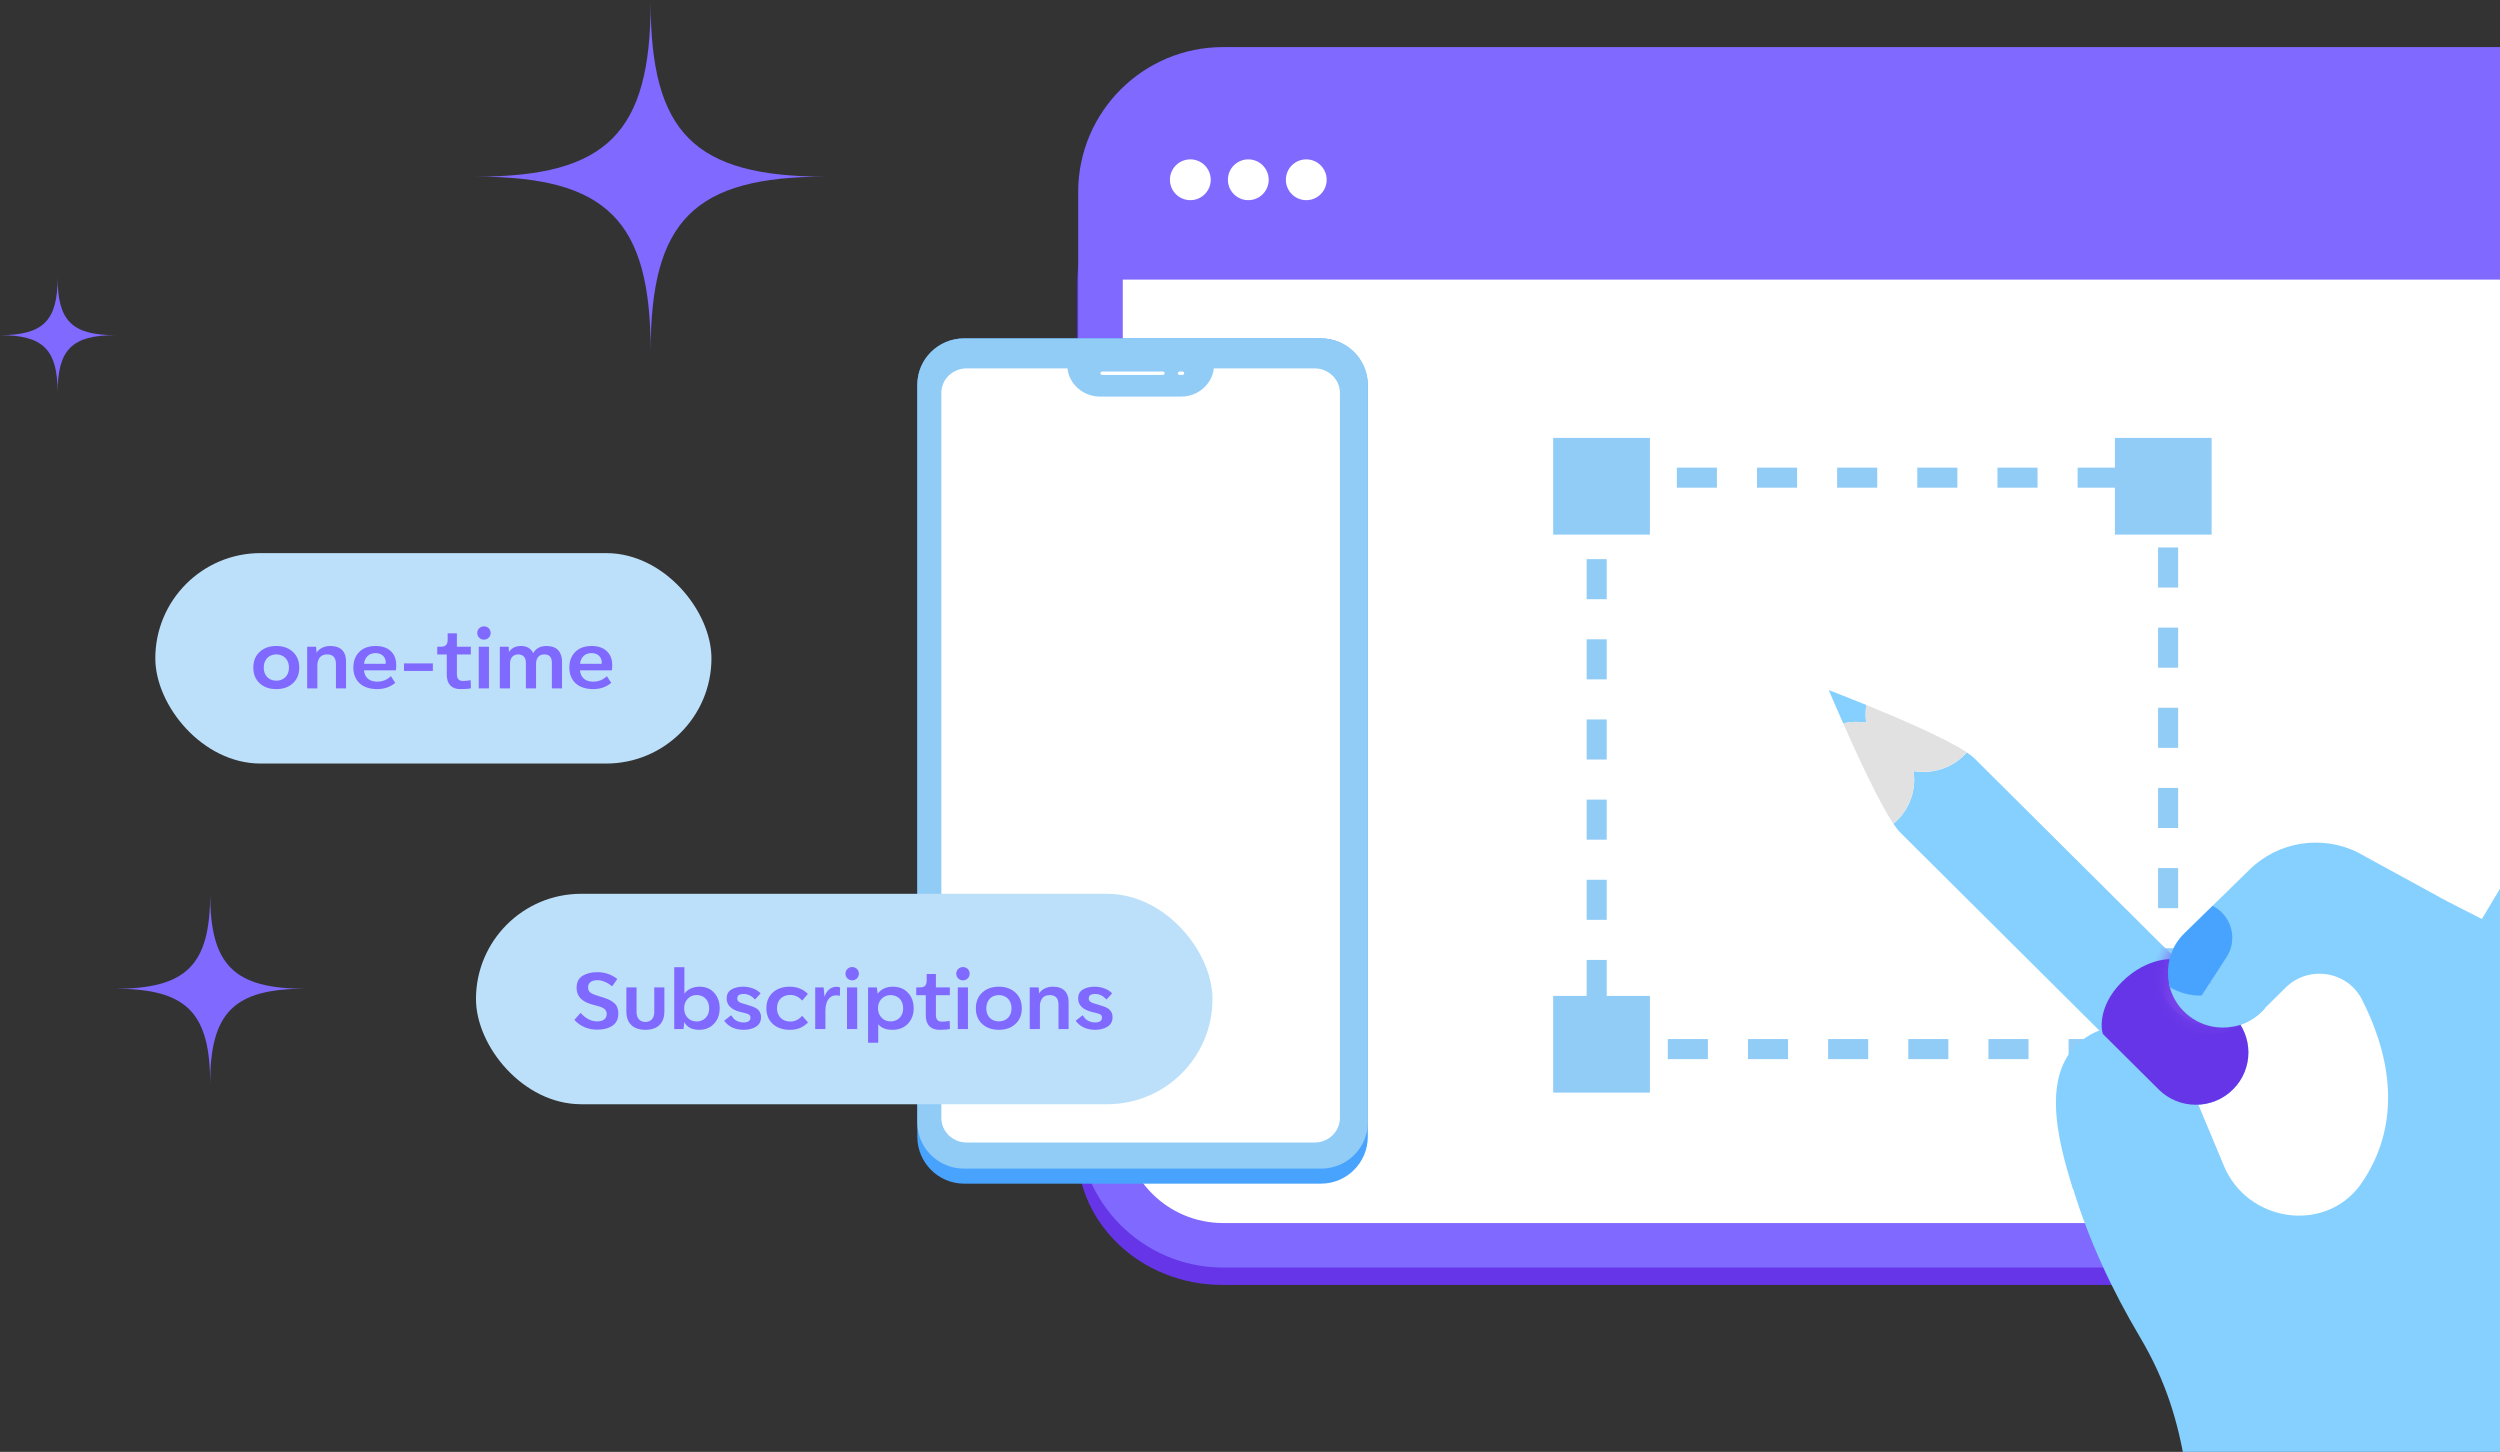 <svg xmlns="http://www.w3.org/2000/svg" width="582" height="338" viewBox="0 0 582 338" fill="none"><rect x="0" y="0" width="582" height="338" fill="#333333" stroke="none"/><path d="M13.414 91.439C13.414 81.373 16.773 78.026 26.827 78.026C16.76 78.026 13.414 74.666 13.414 64.612C13.414 74.679 10.053 78.026 0 78.026C10.067 78.026 13.414 81.386 13.414 91.439Z" fill="#7F69FF"></path><path d="M48.926 252.276C48.926 235.696 54.446 230.177 71.027 230.177C54.446 230.177 48.926 224.658 48.926 208.078C48.926 224.658 43.407 230.177 26.826 230.177C43.407 230.177 48.926 235.696 48.926 252.276Z" fill="#7F69FF"></path><path d="M151.472 81.786C151.472 51.295 161.644 41.124 192.138 41.124C161.644 41.124 151.472 30.952 151.472 0.461C151.472 30.952 141.3 41.124 110.807 41.124C141.3 41.124 151.472 51.295 151.472 81.786Z" fill="#7F69FF"></path><rect x="36.158" y="128.764" width="129.469" height="48.988" rx="24.494" fill="#BDE0FA"></rect><path d="M58.971 155.425C58.971 153.894 59.456 152.681 60.445 151.767C61.434 150.852 62.722 150.386 64.327 150.386C65.913 150.386 67.201 150.852 68.19 151.767C69.179 152.681 69.665 153.913 69.665 155.425C69.665 156.936 69.179 158.149 68.19 159.064C67.201 159.978 65.913 160.426 64.327 160.426C62.741 160.426 61.434 159.978 60.445 159.064C59.456 158.149 58.971 156.936 58.971 155.425ZM61.397 155.425C61.397 157.272 62.592 158.466 64.327 158.466C66.063 158.466 67.276 157.272 67.276 155.425C67.276 153.577 66.063 152.345 64.327 152.345C62.592 152.345 61.397 153.558 61.397 155.425ZM76.882 150.386C79.346 150.386 80.559 151.711 80.559 153.95V160.258H78.207V154.603C78.207 153.092 77.536 152.345 76.173 152.345C75.352 152.345 74.755 152.607 74.4 153.129C74.046 153.633 73.878 154.249 73.878 154.939V160.258H71.508V150.554H73.598L73.691 151.935C74.344 150.964 75.483 150.386 76.882 150.386ZM92.247 154.846C92.247 155.294 92.209 155.704 92.153 156.059H84.745C84.894 157.907 86.181 158.69 87.843 158.69C89.055 158.69 90.119 158.261 90.996 157.403L92.023 158.97C90.847 159.941 89.447 160.426 87.805 160.426C84.278 160.426 82.263 158.466 82.263 155.406C82.263 153.913 82.71 152.7 83.625 151.785C84.539 150.852 85.808 150.386 87.469 150.386C90.436 150.386 92.247 152.065 92.247 154.846ZM87.451 152.047C85.976 152.047 84.95 152.905 84.745 154.529H89.783C89.802 154.473 89.802 154.379 89.802 154.249C89.802 152.961 88.888 152.047 87.451 152.047ZM100.768 156.19H94.05V154.435H100.768V156.19ZM107.165 160.426C105.168 160.426 104.011 159.269 104.011 157.104V152.364H101.79V150.554H102.686C103.806 150.554 104.216 149.975 104.216 148.911V147.437H106.363V150.554H109.61V152.364H106.363V156.88C106.363 157.869 106.68 158.522 107.744 158.522C108.322 158.522 108.919 158.466 109.572 158.355L109.628 160.239C109.031 160.37 108.21 160.426 107.165 160.426ZM112.651 148.911C111.811 148.911 111.102 148.24 111.102 147.362C111.102 146.485 111.793 145.813 112.67 145.813C113.547 145.813 114.219 146.485 114.219 147.362C114.219 148.24 113.528 148.911 112.651 148.911ZM113.827 160.258H111.457V150.554H113.827V160.258ZM127.277 150.386C129.423 150.386 130.841 151.524 130.841 154.156V160.258H128.471V154.305C128.471 152.998 127.892 152.345 126.717 152.345C125.429 152.345 124.794 153.26 124.794 154.529V160.258H122.424V154.23C122.424 153.11 121.771 152.345 120.67 152.345C119.382 152.345 118.729 153.241 118.729 154.529V160.258H116.359V150.554H118.412L118.487 151.785C119.102 150.852 120.036 150.386 121.286 150.386C122.648 150.386 123.6 150.946 124.141 152.065C124.72 150.946 125.765 150.386 127.277 150.386ZM142.529 154.846C142.529 155.294 142.492 155.704 142.436 156.059H135.027C135.176 157.907 136.464 158.69 138.125 158.69C139.338 158.69 140.402 158.261 141.279 157.403L142.305 158.97C141.129 159.941 139.73 160.426 138.088 160.426C134.56 160.426 132.545 158.466 132.545 155.406C132.545 153.913 132.993 152.7 133.907 151.785C134.822 150.852 136.091 150.386 137.752 150.386C140.719 150.386 142.529 152.065 142.529 154.846ZM137.733 152.047C136.259 152.047 135.232 152.905 135.027 154.529H140.066C140.084 154.473 140.084 154.379 140.084 154.249C140.084 152.961 139.17 152.047 137.733 152.047Z" fill="#8069FF"></path><path d="M592.59 34.361H284.534C265.889 34.361 250.773 48.437 250.773 65.8V267.692C250.773 285.055 265.889 299.131 284.534 299.131H592.59C611.236 299.131 626.351 285.055 626.351 267.692V65.8C626.351 48.437 611.236 34.361 592.59 34.361Z" fill="#6535E7"></path><path d="M592.61 10.96H284.741C266.106 10.96 251 26.065 251 44.699V261.351C251 279.984 266.106 295.089 284.741 295.089H592.61C611.245 295.089 626.351 279.984 626.351 261.351V44.699C626.351 26.065 611.245 10.96 592.61 10.96Z" fill="#7F69FF"></path><path d="M277.109 46.599C279.732 46.599 281.859 44.473 281.859 41.85C281.859 39.227 279.732 37.101 277.109 37.101C274.486 37.101 272.359 39.227 272.359 41.85C272.359 44.473 274.486 46.599 277.109 46.599Z" fill="white"></path><path d="M290.605 46.599C293.228 46.599 295.355 44.473 295.355 41.85C295.355 39.227 293.228 37.101 290.605 37.101C287.982 37.101 285.855 39.227 285.855 41.85C285.855 44.473 287.982 46.599 290.605 46.599Z" fill="white"></path><path d="M304.101 46.599C306.724 46.599 308.851 44.473 308.851 41.85C308.851 39.227 306.724 37.101 304.101 37.101C301.478 37.101 299.352 39.227 299.352 41.85C299.352 44.473 301.478 46.599 304.101 46.599Z" fill="white"></path><path d="M261.381 65.088H615.968V261.367C615.968 274.266 605.509 284.724 592.61 284.724H284.74C271.84 284.724 261.381 274.266 261.381 261.367V65.088Z" fill="white"></path><rect x="371.708" y="111.199" width="133.03" height="133.03" stroke="#91CCF7" stroke-width="4.667" stroke-dasharray="9.33 9.33"></rect><rect x="494.683" y="104.274" width="17.85" height="17.85" fill="#91CCF7" stroke="#91CCF7" stroke-width="4.667"></rect><rect x="494.683" y="234.181" width="17.85" height="17.85" fill="#91CCF7" stroke="#91CCF7" stroke-width="4.667"></rect><rect x="363.914" y="104.274" width="17.85" height="17.85" fill="#91CCF7" stroke="#91CCF7" stroke-width="4.667"></rect><rect x="363.914" y="234.181" width="17.85" height="17.85" fill="#91CCF7" stroke="#91CCF7" stroke-width="4.667"></rect><path d="M569.32 228.06L584.596 235.367L595.751 230.45L605.714 226.058L610.481 211.989C611.711 208.355 613.157 204.779 614.583 201.203C615.619 198.658 616.166 195.859 616.146 192.964V191.817L616.087 182.956L616.029 171.781C616.029 171.568 616.029 171.354 616.029 171.14C616.029 170.888 615.99 170.654 615.97 170.421C615.97 170.246 615.931 170.091 615.912 169.916C615.912 169.78 615.872 169.624 615.833 169.488C615.833 169.449 615.833 169.411 615.814 169.352C615.814 169.236 615.775 169.119 615.736 169.022C615.736 169.002 615.736 168.964 615.736 168.944C615.677 168.692 615.599 168.439 615.54 168.186C615.501 168.05 615.462 167.934 615.423 167.798C615.384 167.681 615.345 167.545 615.286 167.428C615.247 167.312 615.189 167.176 615.15 167.059C615.15 167.04 615.15 167.02 615.13 167.001C615.091 166.904 615.052 166.826 615.013 166.729V166.709C614.954 166.593 614.915 166.476 614.857 166.36C614.798 166.243 614.739 166.126 614.681 166.01C614.622 165.893 614.564 165.796 614.505 165.699C614.388 165.485 614.271 165.271 614.134 165.077C613.899 164.708 613.645 164.339 613.372 164.008C613.255 163.853 613.118 163.697 612.981 163.542C612.844 163.386 612.63 163.153 612.493 163.017C612.278 162.784 612.044 162.57 611.809 162.356C611.79 162.356 611.77 162.317 611.751 162.298C611.653 162.201 611.536 162.104 611.418 162.026C611.164 161.793 610.871 161.579 610.578 161.385C610.52 161.346 610.442 161.288 610.383 161.249C609.992 160.996 609.582 160.743 609.172 160.53C608.996 160.432 608.801 160.335 608.605 160.258C608.41 160.18 608.215 160.083 608.019 160.005C607.629 159.849 607.238 159.713 606.828 159.597C606.417 159.48 606.007 159.364 605.577 159.305C604.815 159.169 604.034 159.092 603.233 159.092C598.701 159.092 594.735 161.404 592.45 164.863C590.906 167.215 590.105 170.091 590.398 173.122L592.137 189.99L586.706 199.046L569.32 228.079V228.06Z" fill="#85D0FF"></path><path d="M482.639 276.796C486.332 288.903 491.723 300.388 498.19 311.29C510.653 332.259 508.876 349.593 512.978 372.019C533.861 400.508 611.28 382.532 633.883 356.142C606.181 321.862 616.828 292.984 622.474 273.687C624.818 265.7 629.8 258.762 636.637 253.962C643.611 249.065 652.246 242.905 654.473 241.953C657.013 240.864 659.376 239.271 661.408 237.192L662.229 236.375L668.46 230.04L676.333 222.053C676.489 221.898 676.626 221.742 676.763 221.587C676.919 221.412 677.076 221.217 677.232 221.023C677.33 220.887 677.447 220.751 677.544 220.615C677.623 220.498 677.72 220.382 677.798 220.246C677.818 220.226 677.857 220.168 677.877 220.129C677.935 220.032 677.994 219.935 678.052 219.838C678.052 219.818 678.072 219.799 678.091 219.76C678.228 219.546 678.345 219.313 678.482 219.08C678.541 218.963 678.599 218.847 678.658 218.73C678.717 218.613 678.775 218.497 678.834 218.38C678.892 218.264 678.931 218.147 678.99 218.011C678.99 218.011 679.01 217.972 679.01 217.953C679.049 217.856 679.088 217.778 679.127 217.661V217.642C679.166 217.506 679.205 217.389 679.264 217.292C679.303 217.175 679.342 217.059 679.381 216.942L679.459 216.67C679.537 216.398 679.615 216.145 679.674 215.873C679.771 215.446 679.85 215.018 679.889 214.591C679.908 214.396 679.928 214.202 679.947 214.008C679.947 213.813 679.967 213.483 679.967 213.289C679.967 212.978 679.967 212.647 679.967 212.337C679.967 212.317 679.967 212.278 679.967 212.259C679.967 212.123 679.967 211.987 679.928 211.831C679.908 211.481 679.85 211.132 679.791 210.801C679.791 210.724 679.771 210.646 679.752 210.568C679.654 210.121 679.537 209.655 679.4 209.208C679.342 209.013 679.264 208.8 679.205 208.625C679.127 208.43 679.049 208.236 678.97 208.042C678.814 207.653 678.619 207.284 678.423 206.915C678.209 206.545 677.994 206.176 677.74 205.826C677.29 205.185 676.802 204.602 676.236 204.039C673.012 200.871 668.578 199.724 664.495 200.599C661.721 201.182 659.142 202.678 657.188 205.03L646.483 218.225L613.878 233.013L579.555 214.843L579.027 214.571L574.788 212.414L569.67 209.81L559.863 204.447L548.63 198.306C540.425 194.4 530.423 195.857 523.703 202.445L516.533 209.46L515.088 210.86L508.504 217.292C506.004 219.741 504.714 222.986 504.675 226.251C504.675 226.503 504.675 226.756 504.675 227.009C504.714 227.941 504.851 228.874 505.105 229.807C505.144 229.962 505.203 230.098 505.242 230.235C505.281 230.351 505.32 230.448 505.34 230.565C505.398 230.72 505.457 230.876 505.515 231.051C505.633 231.323 505.73 231.614 505.867 231.886C506.082 232.333 506.297 232.761 506.57 233.169C506.727 233.402 506.883 233.655 507.039 233.888C507.117 234.005 507.215 234.141 507.313 234.257C507.606 234.626 507.899 234.976 508.25 235.326C508.719 235.812 509.227 236.259 509.755 236.647C510.81 237.444 511.962 238.047 513.154 238.474C514.932 239.115 516.846 239.329 518.702 239.154C519.112 239.115 519.522 239.057 519.913 238.979C519.952 238.979 519.991 238.979 520.011 238.96C520.069 238.96 520.128 238.941 520.206 238.921C520.519 238.863 520.812 238.785 521.105 238.688C521.535 238.571 521.964 238.416 522.375 238.241C522.375 238.241 522.414 238.241 522.433 238.222C524.25 237.464 525.91 236.278 527.278 234.685L532.084 229.924C537.436 224.638 546.442 225.998 549.861 232.683C555.35 243.43 560.019 259.559 550.369 274.542C550.291 274.659 550.232 274.775 550.154 274.873C549.88 275.3 549.587 275.708 549.294 276.116C540.796 287.232 523.136 284.337 517.745 271.452L511.298 256.022L507.742 247.53C504.929 240.787 497.35 237.716 490.59 239.329C489.262 239.64 487.953 240.145 486.722 240.826C474.024 247.958 479.221 265.856 482.561 276.796H482.639Z" fill="#85D0FF"></path><path d="M495.024 252.467C499.439 256.859 505.866 258.045 511.355 256.004L507.8 247.512C504.987 240.769 497.407 237.698 490.648 239.311C489.964 243.956 491.41 248.872 495.004 252.467H495.024Z" fill="url(#paint0_linear_1476_28254)"></path><path d="M440.774 191.762C441.36 192.617 441.888 193.316 442.357 193.783C443.099 194.521 445.912 197.32 446.654 198.058C447.397 198.797 450.21 201.595 450.952 202.333L455.25 206.609C455.992 207.347 458.806 210.146 459.548 210.884C460.29 211.622 463.103 214.421 463.846 215.159L468.143 219.435C468.886 220.173 471.699 222.971 472.441 223.71C473.184 224.448 475.997 227.247 476.739 227.985C477.481 228.724 480.294 231.522 481.037 232.26C481.779 232.999 484.592 235.797 485.335 236.536C486.077 237.274 488.89 240.073 489.632 240.811C490.375 241.55 493.188 244.348 493.93 245.086C494.673 245.825 497.486 248.623 498.228 249.362L502.526 253.637C507.312 258.398 515.048 258.398 519.834 253.637C524.62 248.876 524.62 241.18 519.834 236.419L515.536 232.144C514.794 231.405 511.981 228.607 511.239 227.869C510.496 227.13 507.683 224.332 506.941 223.593C506.198 222.855 503.385 220.056 502.643 219.318L498.345 215.043C497.603 214.304 494.79 211.506 494.047 210.767C493.52 210.243 491.957 208.688 490.824 207.561L489.75 206.492C489.007 205.754 486.194 202.955 485.452 202.217L481.154 197.941C480.412 197.203 477.599 194.405 476.856 193.666L463.963 180.84C463.221 180.102 460.407 177.303 459.665 176.565C459.235 176.137 458.63 175.671 457.868 175.166C457.653 175.418 457.419 175.671 457.165 175.904C453.961 179.014 449.585 180.218 445.482 179.519C446.088 183.619 444.779 187.933 441.575 191.062C441.321 191.315 441.048 191.548 440.774 191.781V191.762Z" fill="#85D0FF"></path><path d="M425.732 160.65C425.732 160.65 427.1 163.914 429.093 168.404C430.851 167.995 432.687 167.937 434.465 168.248C434.269 166.888 434.269 165.489 434.504 164.128C429.483 162.088 425.732 160.65 425.732 160.65Z" fill="#85D0FF"></path><path d="M506.941 223.569C507.683 224.308 510.496 227.106 511.239 227.845C511.981 228.583 514.794 231.381 515.536 232.12C516.279 232.858 519.092 235.657 519.834 236.395C524.62 241.156 524.62 248.871 519.834 253.613C515.048 258.374 507.292 258.374 502.526 253.613C501.783 252.875 498.97 250.076 498.228 249.338C497.486 248.599 494.673 245.801 493.93 245.062C493.188 244.324 490.375 241.526 489.632 240.787C489.242 240.398 488.05 234.471 494.028 228.544C500.006 222.617 506.433 223.045 506.96 223.569H506.941Z" fill="#6535E7"></path><path style="mix-blend-mode:multiply" d="M502.234 235.716C512.002 245.433 521.691 238.845 521.691 238.845L521.867 238.398L519.269 235.813C518.663 235.211 516.378 232.937 515.772 232.335C515.167 231.732 512.881 229.459 512.275 228.856C511.67 228.254 509.384 225.98 508.778 225.378L505.282 221.899C504.676 221.297 502.39 219.023 501.785 218.42C501.355 217.993 500.085 216.73 499.147 215.816C497.448 221.899 496.647 230.178 502.234 235.735V235.716Z" fill="url(#paint1_radial_1476_28254)"></path><path d="M502.254 228.527C502.879 230.781 504.051 232.919 505.79 234.726C509.326 238.36 514.307 239.72 518.898 238.826C519.347 238.729 519.816 238.632 520.266 238.496C519.64 235.212 518.039 232.083 515.499 229.537C511.729 225.787 506.689 224.135 501.766 224.543C501.766 224.835 501.766 225.107 501.766 225.398C501.805 226.447 501.961 227.497 502.254 228.527Z" fill="url(#paint2_radial_1476_28254)"></path><path d="M504.929 228.951C505.124 229.962 505.437 230.934 505.886 231.886C506.101 232.333 506.316 232.76 506.589 233.168C506.746 233.402 506.902 233.654 507.058 233.887C507.136 234.004 507.234 234.14 507.332 234.257C507.625 234.626 507.918 234.976 508.269 235.326C508.738 235.811 509.246 236.258 509.774 236.647C510.829 237.444 511.981 238.046 513.173 238.474C514.95 239.115 516.865 239.329 518.721 239.154C519.131 239.115 519.541 239.057 519.932 238.979C519.932 238.979 519.991 238.979 520.03 238.979C520.088 238.979 520.147 238.96 520.225 238.94C520.655 238.862 521.456 238.668 522.393 238.26C522.393 238.26 522.433 238.26 522.452 238.241C524.269 237.483 525.929 236.297 527.297 234.704C526.672 231.05 518.74 231.711 515.478 229.282C513.817 228.174 511.903 227.319 509.891 226.833C508.328 227.824 506.648 228.582 504.89 228.971L504.929 228.951Z" fill="#85D0FF"></path><path d="M505.124 229.805C507.409 231.166 509.969 231.826 512.528 231.768L518.349 222.809C520.537 219.428 519.971 214.997 517.06 212.257C516.962 212.16 516.845 212.063 516.747 211.966C516.239 211.519 515.673 211.169 515.106 210.877L508.523 217.31C505.827 219.953 504.538 223.509 504.714 227.026C504.753 227.959 504.889 228.892 505.143 229.805H505.124Z" fill="#48A3FF"></path><path d="M429.093 168.416C432.395 175.879 437.416 186.761 440.776 191.756C441.049 191.542 441.323 191.289 441.577 191.037C444.78 187.927 446.109 183.594 445.484 179.493C449.586 180.193 453.962 179.007 457.166 175.879C457.42 175.645 457.654 175.393 457.869 175.14C453.083 171.953 442.26 167.289 434.485 164.122C434.251 165.482 434.251 166.881 434.446 168.241C432.668 167.93 430.832 167.989 429.074 168.397L429.093 168.416Z" fill="#E1E1E1"></path><path d="M311.932 91.47V260.269C311.932 263.412 309.29 265.979 306.053 265.979H225.025C221.788 265.979 219.146 263.412 219.146 260.269V91.451C219.146 88.308 221.788 85.76 225.025 85.76H248.5C248.909 89.443 252.164 92.326 256.089 92.326H274.989C278.914 92.326 282.169 89.443 282.578 85.76H306.035C309.272 85.76 311.932 88.308 311.932 91.47Z" stroke="#7F69FF" stroke-width="0.784" stroke-miterlimit="10"></path><path d="M307.506 78.779H224.449C218.422 78.779 213.549 83.69 213.549 89.735V264.598C213.549 270.643 218.422 275.553 224.449 275.553H307.524C313.551 275.553 318.425 270.643 318.425 264.598V89.754C318.425 83.69 313.533 78.779 307.506 78.779Z" fill="#48A3FF"></path><path d="M307.506 78.779H224.449C218.422 78.779 213.549 83.597 213.549 89.531V261.305C213.549 267.239 218.422 272.056 224.449 272.056H307.524C313.551 272.056 318.425 267.239 318.425 261.305V89.549C318.425 83.597 313.533 78.779 307.506 78.779Z" fill="#91CCF7"></path><path d="M311.932 91.47V260.269C311.932 263.412 309.29 265.979 306.053 265.979H225.025C221.788 265.979 219.146 263.412 219.146 260.269V91.451C219.146 88.308 221.788 85.76 225.025 85.76H248.5C248.909 89.443 252.164 92.326 256.089 92.326H274.989C278.914 92.326 282.169 89.443 282.578 85.76H306.035C309.272 85.76 311.932 88.308 311.932 91.47Z" fill="white"></path><path d="M270.73 86.89H256.574" stroke="white" stroke-width="0.784" stroke-miterlimit="10" stroke-linecap="round"></path><path d="M275.288 86.89H274.6" stroke="white" stroke-width="0.784" stroke-miterlimit="10" stroke-linecap="round"></path><rect x="110.807" y="208.078" width="171.459" height="48.988" rx="24.494" fill="#BDE0FA"></rect><path d="M139.028 239.703C136.882 239.703 135.109 238.938 133.709 237.426L135.165 235.803C136.359 237.128 137.647 237.781 139.009 237.781C140.409 237.781 141.248 237.146 141.248 236.045C141.248 235.672 141.099 235.355 140.95 235.131C140.801 234.907 140.39 234.646 140.166 234.552C139.961 234.422 139.326 234.235 139.084 234.179L138.468 234.011L137.889 233.862C135.445 233.209 134.231 231.921 134.231 229.999C134.231 228.711 134.679 227.778 135.575 227.199C136.471 226.621 137.628 226.322 139.046 226.322C140.801 226.322 142.35 226.845 143.712 227.909L142.518 229.607C141.304 228.655 140.147 228.189 139.084 228.189C137.796 228.189 136.9 228.73 136.9 229.849C136.9 230.428 137.105 230.857 137.516 231.137C137.927 231.398 138.617 231.678 139.606 231.958L140.577 232.257C141.043 232.406 141.883 232.723 142.275 233.003C142.704 233.246 143.264 233.675 143.507 234.123C143.749 234.571 143.955 235.187 143.955 235.915C143.955 237.221 143.488 238.173 142.574 238.789C141.659 239.405 140.465 239.703 139.028 239.703ZM150.26 239.74C147.33 239.74 145.819 238.136 145.819 235.467V229.868H148.189V235.635C148.189 237.034 148.972 237.912 150.26 237.912C151.548 237.912 152.313 237.034 152.313 235.635V229.868H154.664V235.467C154.664 238.154 153.153 239.74 150.26 239.74ZM162.876 229.7C164.313 229.7 165.432 230.185 166.272 231.137C167.112 232.089 167.541 233.283 167.541 234.72C167.541 236.195 167.093 237.408 166.216 238.341C165.339 239.274 164.182 239.74 162.745 239.74C161.103 239.74 159.946 239.143 159.292 237.949L159.124 239.573H156.96V225.165H159.33V231.361C160.02 230.297 161.364 229.7 162.876 229.7ZM162.185 237.8C163.006 237.8 163.697 237.52 164.257 236.978C164.816 236.419 165.096 235.672 165.096 234.739C165.096 232.817 163.846 231.641 162.185 231.641C161.364 231.641 160.673 231.921 160.114 232.5C159.554 233.059 159.274 233.806 159.274 234.739C159.274 235.653 159.554 236.4 160.095 236.96C160.655 237.52 161.345 237.8 162.185 237.8ZM173.123 239.74C171.126 239.74 169.614 239.031 168.588 237.632L170.211 236.344C170.435 236.68 170.641 236.941 170.809 237.146C171.163 237.538 172.022 238.024 173.085 238.024C174.168 238.024 174.709 237.65 174.709 236.885C174.709 236.512 174.56 236.251 174.168 236.083C173.963 235.989 173.795 235.933 173.627 235.896C173.309 235.803 172.451 235.597 172.059 235.504C170.267 235 169.166 233.974 169.166 232.5C169.166 231.51 169.521 230.801 170.249 230.372C170.977 229.924 171.891 229.7 172.992 229.7C174.578 229.7 176.165 230.279 177.079 231.249L175.773 232.686C174.989 231.828 174.112 231.398 173.16 231.398C172.134 231.398 171.63 231.734 171.63 232.425C171.63 233.171 172.152 233.414 173.477 233.787C173.533 233.787 173.589 233.825 173.645 233.825C174.821 234.16 175.623 234.459 176.034 234.72C176.799 235.206 177.172 235.896 177.172 236.792C177.172 237.781 176.781 238.509 175.997 239.013C175.232 239.498 174.261 239.74 173.123 239.74ZM183.899 239.74C182.238 239.74 180.913 239.293 179.905 238.378C178.916 237.464 178.412 236.232 178.412 234.72C178.412 233.209 178.898 231.996 179.887 231.081C180.876 230.167 182.201 229.7 183.843 229.7C185.541 229.7 186.96 230.26 188.079 231.38L186.754 232.929C185.952 232.052 185.037 231.622 183.974 231.622C182.107 231.622 180.876 232.854 180.876 234.72C180.876 236.587 182.145 237.818 183.992 237.818C185.056 237.818 185.971 237.37 186.736 236.475L188.117 238.024C186.866 239.237 185.635 239.74 183.899 239.74ZM194.672 229.719C194.971 229.719 195.269 229.775 195.568 229.868L195.531 231.828C195.232 231.753 194.933 231.716 194.616 231.716C193.03 231.716 192.153 233.171 192.153 235.336V239.573H189.783V229.868H191.742L191.947 232.07C192.377 230.727 193.347 229.719 194.672 229.719ZM198.376 228.226C197.536 228.226 196.827 227.554 196.827 226.677C196.827 225.8 197.518 225.128 198.395 225.128C199.272 225.128 199.944 225.8 199.944 226.677C199.944 227.554 199.253 228.226 198.376 228.226ZM199.552 239.573H197.182V229.868H199.552V239.573ZM207.795 229.7C209.325 229.7 210.52 230.185 211.397 231.137C212.274 232.089 212.703 233.283 212.703 234.72C212.703 236.157 212.255 237.352 211.378 238.303C210.501 239.255 209.288 239.74 207.739 239.74C206.265 239.74 205.164 239.311 204.454 238.434V242.745H202.084V229.868H204.119L204.324 231.342C205.052 230.279 206.377 229.7 207.795 229.7ZM207.328 237.781C209.045 237.781 210.258 236.587 210.258 234.72C210.258 232.854 209.027 231.66 207.328 231.66C206.507 231.66 205.817 231.94 205.238 232.518C204.678 233.078 204.398 233.806 204.398 234.72C204.398 235.616 204.678 236.344 205.238 236.922C205.798 237.501 206.489 237.781 207.328 237.781ZM218.678 239.74C216.682 239.74 215.525 238.583 215.525 236.419V231.678H213.304V229.868H214.2C215.319 229.868 215.73 229.29 215.73 228.226V226.752H217.876V229.868H221.123V231.678H217.876V236.195C217.876 237.184 218.193 237.837 219.257 237.837C219.836 237.837 220.433 237.781 221.086 237.669L221.142 239.554C220.545 239.684 219.724 239.74 218.678 239.74ZM224.164 228.226C223.325 228.226 222.615 227.554 222.615 226.677C222.615 225.8 223.306 225.128 224.183 225.128C225.06 225.128 225.732 225.8 225.732 226.677C225.732 227.554 225.042 228.226 224.164 228.226ZM225.34 239.573H222.97V229.868H225.34V239.573ZM227.182 234.739C227.182 233.209 227.667 231.996 228.656 231.081C229.645 230.167 230.933 229.7 232.538 229.7C234.124 229.7 235.412 230.167 236.401 231.081C237.39 231.996 237.875 233.227 237.875 234.739C237.875 236.251 237.39 237.464 236.401 238.378C235.412 239.293 234.124 239.74 232.538 239.74C230.952 239.74 229.645 239.293 228.656 238.378C227.667 237.464 227.182 236.251 227.182 234.739ZM229.608 234.739C229.608 236.587 230.802 237.781 232.538 237.781C234.274 237.781 235.487 236.587 235.487 234.739C235.487 232.891 234.274 231.66 232.538 231.66C230.802 231.66 229.608 232.873 229.608 234.739ZM245.093 229.7C247.557 229.7 248.77 231.025 248.77 233.265V239.573H246.418V233.918C246.418 232.406 245.747 231.66 244.384 231.66C243.563 231.66 242.966 231.921 242.611 232.444C242.257 232.947 242.089 233.563 242.089 234.254V239.573H239.719V229.868H241.809L241.902 231.249C242.555 230.279 243.694 229.7 245.093 229.7ZM254.952 239.74C252.955 239.74 251.444 239.031 250.417 237.632L252.041 236.344C252.265 236.68 252.47 236.941 252.638 237.146C252.993 237.538 253.851 238.024 254.915 238.024C255.997 238.024 256.539 237.65 256.539 236.885C256.539 236.512 256.389 236.251 255.997 236.083C255.792 235.989 255.624 235.933 255.456 235.896C255.139 235.803 254.28 235.597 253.889 235.504C252.097 235 250.996 233.974 250.996 232.5C250.996 231.51 251.35 230.801 252.078 230.372C252.806 229.924 253.721 229.7 254.822 229.7C256.408 229.7 257.994 230.279 258.909 231.249L257.602 232.686C256.819 231.828 255.941 231.398 254.99 231.398C253.963 231.398 253.459 231.734 253.459 232.425C253.459 233.171 253.982 233.414 255.307 233.787C255.363 233.787 255.419 233.825 255.475 233.825C256.651 234.16 257.453 234.459 257.864 234.72C258.629 235.206 259.002 235.896 259.002 236.792C259.002 237.781 258.61 238.509 257.826 239.013C257.061 239.498 256.091 239.74 254.952 239.74Z" fill="#8069FF"></path><defs><linearGradient id="paint0_linear_1476_28254" x1="523.069" y1="225.288" x2="481.437" y2="267.967" gradientUnits="userSpaceOnUse"><stop offset="0.48" stop-color="#7944EA"></stop><stop offset="0.49" stop-color="#7944EA" stop-opacity="0.78"></stop><stop offset="0.51" stop-color="#7944EA" stop-opacity="0.5"></stop><stop offset="0.53" stop-color="#7944EA" stop-opacity="0.29"></stop><stop offset="0.55" stop-color="#7944EA" stop-opacity="0.13"></stop><stop offset="0.56" stop-color="#7944EA" stop-opacity="0.03"></stop><stop offset="0.57" stop-color="#7944EA" stop-opacity="0"></stop></linearGradient><radialGradient id="paint1_radial_1476_28254" cx="0" cy="0" r="1" gradientUnits="userSpaceOnUse" gradientTransform="translate(515.381 227.612) rotate(180) scale(21.528 21.415)"><stop offset="0.39" stop-color="#7944EA"></stop><stop offset="0.44" stop-color="#7944EA" stop-opacity="0.78"></stop><stop offset="0.5" stop-color="#7944EA" stop-opacity="0.5"></stop><stop offset="0.56" stop-color="#7944EA" stop-opacity="0.29"></stop><stop offset="0.61" stop-color="#7944EA" stop-opacity="0.13"></stop><stop offset="0.65" stop-color="#7944EA" stop-opacity="0.03"></stop><stop offset="0.67" stop-color="#7944EA" stop-opacity="0"></stop></radialGradient><radialGradient id="paint2_radial_1476_28254" cx="0" cy="0" r="1" gradientUnits="userSpaceOnUse" gradientTransform="translate(510.514 232.009) rotate(135.15) scale(18.861 18.861)"><stop offset="0.16" stop-color="#7944EA"></stop><stop offset="0.22" stop-color="#7944EA" stop-opacity="0.77"></stop><stop offset="0.35" stop-color="#7944EA" stop-opacity="0.21"></stop><stop offset="0.39" stop-color="#7944EA" stop-opacity="0"></stop></radialGradient></defs></svg>